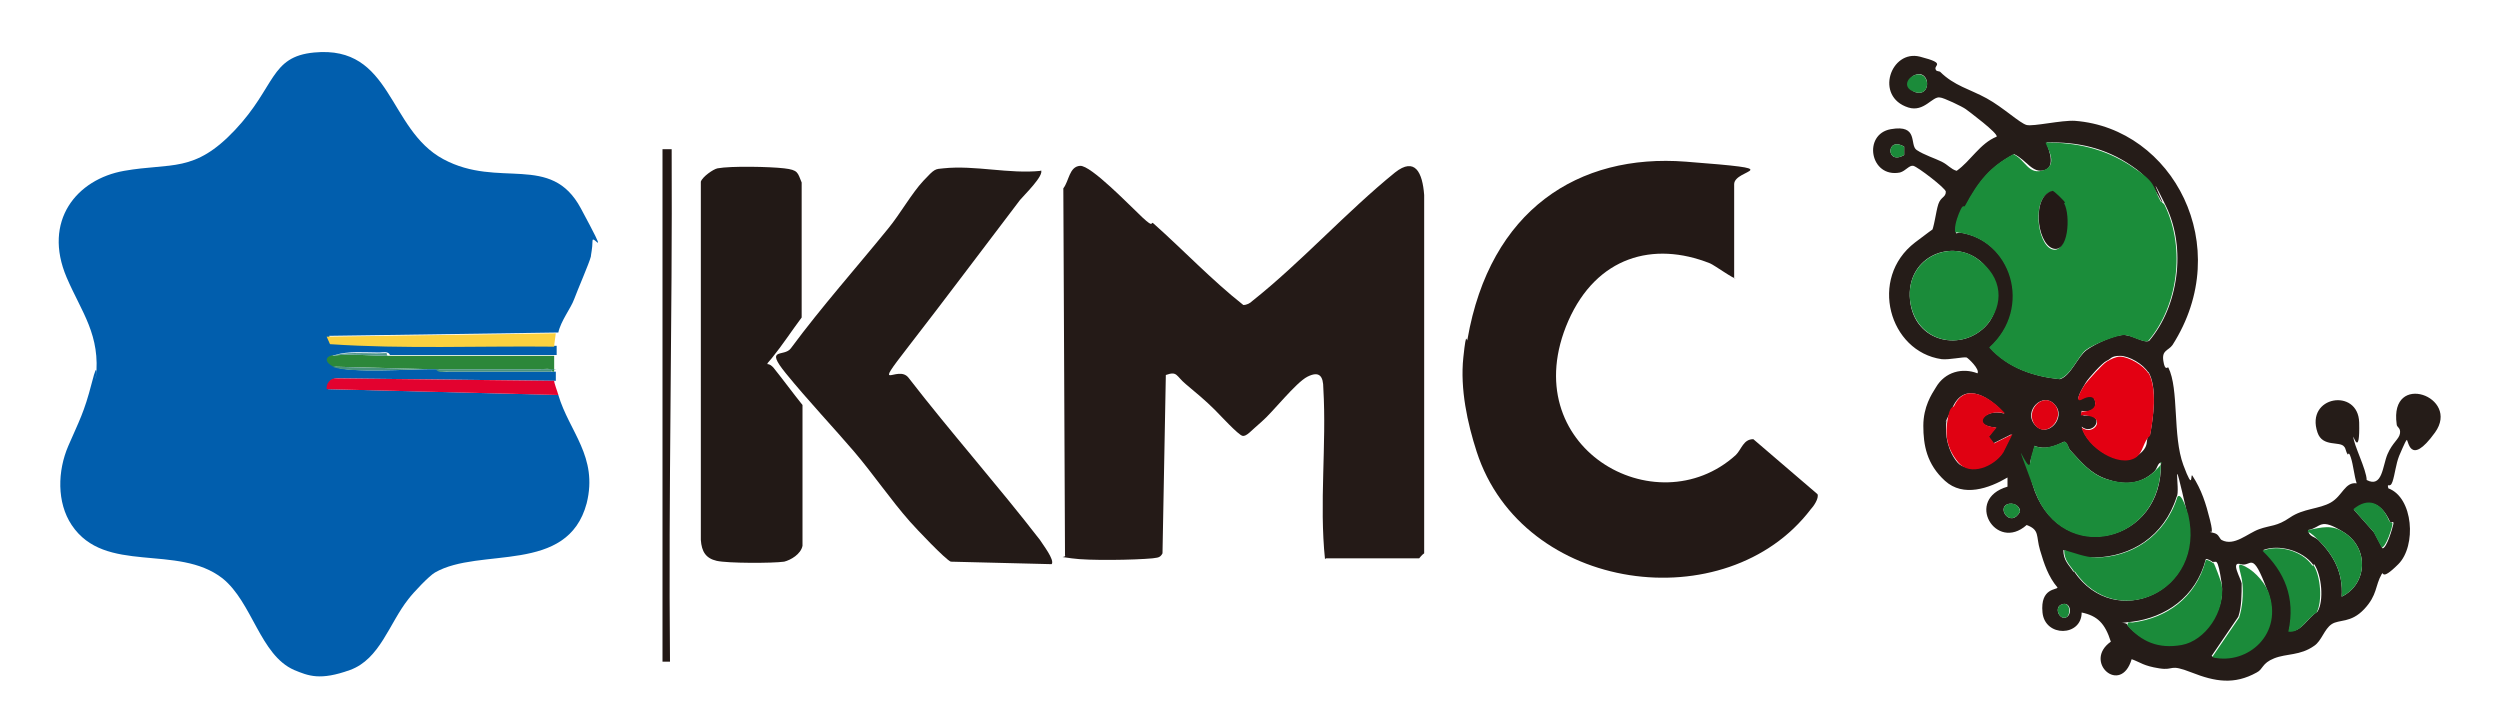 <?xml version="1.0" encoding="UTF-8"?>
<svg id="_レイヤー_1" data-name="レイヤー_1" xmlns="http://www.w3.org/2000/svg" version="1.1" viewBox="0 0 300 85">
  <!-- Generator: Adobe Illustrator 29.6.1, SVG Export Plug-In . SVG Version: 2.1.1 Build 9)  -->
  <defs>
    <style>
      .st0 {
        fill: #231916;
      }

      .st1 {
        fill: #48403d;
      }

      .st1, .st2, .st3, .st4, .st5, .st6 {
        display: none;
      }

      .st7 {
        fill: #1b8c3a;
      }

      .st2 {
        fill: #443b39;
      }

      .st8 {
        fill: #241a17;
      }

      .st3, .st9 {
        fill: #50968f;
      }

      .st10 {
        fill: #1b8b3a;
      }

      .st11 {
        fill: #251c18;
      }

      .st12 {
        fill: #fbd13f;
      }

      .st13 {
        fill: #e30012;
      }

      .st14 {
        fill: #221916;
      }

      .st15 {
        fill: #48927c;
      }

      .st16 {
        fill: #2c873a;
      }

      .st4 {
        fill: #423937;
      }

      .st5 {
        fill: #534b49;
      }

      .st17 {
        fill: #231a17;
      }

      .st18 {
        fill: #221815;
      }

      .st19 {
        fill: #e3022f;
      }

      .st6 {
        fill: #4c4442;
      }

      .st20 {
        fill: #015ead;
      }

      .st21 {
        fill: #1b8d3a;
      }

      .st22 {
        fill: #e00112;
      }
    </style>
  </defs>
  <path class="st20" d="M67,47.4c1.3,4.4,4.8,7.4,3.4,13-2.3,8.6-12.8,5.2-18.2,8.3-.7.4-2.6,2.4-3.2,3.2-2.3,2.9-3.4,7.2-7,8.5s-5,.7-6.7,0c-4.1-1.8-5-8.1-8.6-11-5.4-4.2-14.1-.4-18.1-6.4-1.8-2.7-1.7-6.5-.4-9.5s1.9-4,2.8-7.5.4-.1.5-.6c.6-5.2-1.7-7.9-3.5-12.1-2.9-6.8,1.2-11.8,6.9-12.8s8.4.3,13.3-4.9,4.2-8.8,9.5-9.3c9.4-.9,8.8,9.2,15.5,12.8s12.9-.8,16.5,5.9,1.4,3,1.4,3.9-.2,1.7-.2,1.9c-.2.8-1.6,4-2,5.1s-1.6,2.6-1.9,4l-27.5.4.4.9c9,.6,18,.2,26.9.3,0,.4,0,.7,0,1.1h-.5c-6.2,0-12.4,0-18.6,0s-.6,0-.9,0c-.2-.5-.9-.3-1.3-.3-1.7,0-3.7-.2-5.3.3-1.1.2-1,.9,0,1.4,1.6.8,9.2.3,11.5.3s.6,0,.9,0c.2.5.9.3,1.3.3,4.2,0,8.4,0,12.6,0h.2c0,.4,0,.8,0,1.1l-26.3-.3c-.5,0-1.2.5-1,1.3l27.8.7Z"/>
  <path class="st8" d="M159,67.1c-.7-6.7.2-13.7-.2-20.5,0-1.5-.5-2.1-1.9-1.4s-4.2,4.3-5.5,5.4-1.8,1.8-2.3,1.7-2.7-2.5-3.3-3.1c-1.1-1.1-2.3-2.1-3.5-3.1s-1-1.6-2.4-1.1l-.4,21.4c-.3.6-.7.5-1.2.6-2.1.2-7.7.3-9.7,0s-.6,0-.8-.4l-.2-44c.7-.9.7-2.6,2-2.7s6,4.8,7.5,6.2.9.4,1.3.7c3.6,3.2,7,6.8,10.8,9.8.4,0,.8-.2,1.1-.5,5.8-4.6,11.3-10.7,17.1-15.4,2.4-1.9,3.3,0,3.5,2.7v43c-.2.1-.6.6-.6.6h-11.2Z"/>
  <path class="st11" d="M232.8,8.6c1.7,1.7,3.6,2.1,5.6,3.2s4,3,4.8,3.2,4.2-.6,5.8-.5c11.7.9,19.3,15,11.7,26.9-.5.7-1.3.6-1.1,1.9s.5.7.6.8c1.3,2.6.5,8.2,1.8,11.7s.8.8,1.1,1.3c1.1,1.7,1.6,3.3,2.1,5.3s0,1.3,0,1.4.5.1.8.3.4.6.6.7c1.5.8,3.1-.8,4.5-1.3s2.1-.3,3.7-1.4,3.5-1,4.9-1.8,1.7-2.5,3.1-2.3c-.3-.9-.4-2.2-.7-3.1s-.3-.2-.4-.4c-.2-.3-.2-.7-.4-.9-.5-.7-2.6.1-3.2-1.7-1.5-4.4,4.9-5.4,5-1.2s-.7,1.6-.7,1.7c0,.9,1.6,4,1.6,5.2,1.9,1,1.9-1.7,2.5-3.1s1.4-1.8,1.5-2.5-.4-.7-.4-1.1c-.9-6.4,7.7-3.3,4.6,1s-3.2.7-3.4.9-.8,1.7-.9,1.9c-.4,1-.5,2.2-.8,3.1s-.7,0-.5.8c3,1.1,3.4,6.9,1.2,9.1s-1.7.7-2,1.2c-.8,1.4-.5,2.5-2.1,4.2s-3,1.2-3.9,1.8-1.2,2-2.1,2.6c-1.7,1.2-3.3.9-4.8,1.5s-1.3,1.3-2.1,1.7c-2.7,1.5-5,1.1-7.8,0s-2-.2-3.9-.5-2.2-.7-3.3-1.1c-1.3,4.4-5.9.3-2.5-2.1-.7-2.2-1.6-3.1-3.5-3.5,0,2.9-4.4,3-4.7,0s1.8-2.7,1.8-3c-1.1-1.3-1.6-2.8-2.1-4.5s0-2.4-1.6-3c-3.7,3.3-7.5-3.1-2.3-4.6v-1.1c-2.2,1.3-5.3,2.4-7.5.4s-2.6-4.3-2.6-6.6,1-3.8,1.5-4.6c1.1-1.9,3.2-2.4,5-1.7.3-.5-1.1-1.8-1.3-1.9-.4-.1-2.1.3-3,.2-6.3-.9-8.8-9.7-3.2-14s1.5-.5,1.9-1.1.6-2.6.9-3.5.9-.8.9-1.5c0-.4-3.4-3-3.9-3.1s-.9.6-1.6.8c-3.6.7-4.5-4.6-1.1-5.2s2.2,1.9,3.1,2.5,2.2,1,3,1.4,1.1.9,1.8,1.1c1.7-1.2,2.8-3.3,4.8-4.1.2-.4-3.3-3-3.7-3.3s-2.7-1.4-3.1-1.4c-.9-.2-1.9,1.8-3.8,1.2-4.1-1.3-2.1-7,1.4-6.1s1.3,1,2,1.7ZM229.8,9c-.9.3-.9,1.9.2,2.1,1.8.4,1.6-2.8-.2-2.1ZM259.4,24.2c-1.1-2-1.8-3.1-3.6-4.3-3.2-2.2-6.6-2.9-10.2-2.8-.1.1,1.3,2.8-.2,3.3s-2.2-1.2-3.7-1.9c-2.8,1.5-4.2,3.2-5.8,6.2s-.4.2-.5.4c-.3.6-.7,1.7-.7,2.4s0,.5.4.4c6.3.8,9,9,3.7,13.8,2.2,2.5,5.4,3.5,8.4,3.8,1.3-.4,2.1-2.7,3.2-3.5s3.5-1.9,4.6-1.8,2.3,1,2.9.7c3.5-4.1,4.5-11.1,2-16.2s-.4-.4-.4-.5ZM228.5,17.6c-2.2-1.3-2.2,2.3,0,1v-1ZM238.5,38.9c2-2.4,1.1-6.3-1.3-7.9-3.4-2.3-8.5,0-8,5,.5,5.2,6.4,6.3,9.3,2.9ZM257.8,44.7c-.6-1-2.3-2-3.4-2s-1.1.4-1.6.6-2.2,2.1-2.5,2.6-1.4,2.3-.6,2,1.4-1.2,1.7.2-1,1.3-1.6,1.2c-.2.9.7.4,1.2.6,1.4.5,0,2.3-1.2,1.3.6,2.4,4.5,4.9,6.5,3.6s.9-2.1,1.7-2.6c.4-2.1.9-5.7-.2-7.6ZM240.5,49.6c-1.6-1.8-4.6-3.9-6.1-.9s-.7,1.6-.8,1.7c-.3,1.8.2,3.8,1.3,5.1s4.3.5,5.4-1.2l1.1-2.2-2.2,1.1-.6-.8.9-1.1c-3.1-.2-1.3-2.3.9-1.7ZM246.6,48.6c-1.4-1.7-3.9.7-2.4,2.4s3.8-.9,2.4-2.4ZM248.4,54c-.2-.2-.3-.9-.7-1-1.2.6-2.3,1-3.6.5,0,.7-.4,1.4-.5,2.1-.1,1.4.2,2.2.6,3.4,3.4,8.8,15.4,6.2,15.1-3.5-.4.1-.4.7-.8,1.1-1.7,1.6-3.7,1.6-5.7.9s-3-2-4.4-3.5ZM248.9,68.6c4.9,7.2,15.7,2.4,13.6-6.8s-.8-2.8-1.3-2.2c-1.5,4.8-5.5,7.2-9.8,7.3s-2.6-.6-3.8-.9c0,1.3.7,1.8,1.2,2.6ZM240.9,60.5c-1.3.5.4,2.9,1.5.9,0-.8-.9-1.1-1.5-.9ZM286.8,62.6c-1-2.2-2.5-2.9-4.3-1.4l2.4,2.7,1,1.9c.5,0,1.2-2.4,1.3-2.9s-.3-.1-.3-.2ZM281,71.6c3.1-1.5,3.3-5.8.3-7.7s-2.7-.6-4.3-.3c0,.8.8.8,1.2,1.2,1.8,1.8,3,3.9,2.8,6.8ZM277.6,67.8c-1.3-1.8-4.2-2.5-6-1.8,2.6,2.5,4,5.6,3.1,9.7,1.5.2,2.2-1.6,3.4-2.3.8-1.3.5-4.4-.4-5.7ZM265.6,67.5c-.2-.2-.8-.5-.9-.4-1.2,4.6-4.9,7-8.8,7.5s-.7-.2-.6.4c1.7,2,4.1,2.7,6.5,2.3s5.3-3.9,4.8-7.3-.7-2.4-1-2.6ZM265.5,78.8c4,.9,8.5-2.8,6.6-7.9s-1.9-2.8-3.2-3.2,0,1.7.1,2.3c0,1.3,0,2.8-.4,4l-3.2,4.7ZM247.5,72.5c-1.1.3-.4,1.9.4,1.6s.6-1.9-.4-1.6Z"/>
  <path class="st0" d="M208.3,33.4c-.1.2-2.6-1.6-3.1-1.8-6.8-2.7-13.6-.8-17,6.9-6.6,15.1,10.5,24.8,20.1,16.1.7-.7.9-1.9,2.1-1.9l7.7,6.6c.2.5-.5,1.5-.8,1.8-10.1,13.3-34.6,10.1-40.1-6.9-1.1-3.4-2-7.5-1.6-11.3s.4-1.5.5-2.2c2.7-15.5,13.3-22.3,26.2-21.3s5.8.8,5.8,2.7v11.3Z"/>
  <path class="st17" d="M124.9,20.4c.5.6-2.1,3.1-2.5,3.6-4.5,5.9-8.9,11.8-13.4,17.6s-1.3,2.1,0,3.7c5.1,6.6,10.7,12.9,15.8,19.5.3.5,1.8,2.4,1.4,2.9l-12.1-.3c-.6-.2-4.2-4-4.9-4.8-2.3-2.6-4.4-5.7-6.7-8.4s-5.6-6.2-8.2-9.4-.2-1.9.6-3c3.7-5,7.8-9.6,11.7-14.4,1.4-1.7,2.8-4.2,4.2-5.7s1.4-1.4,2.4-1.5c3.8-.4,7.9.7,11.7.3Z"/>
  <path class="st14" d="M92.1,43.2v.5c.3,0,.5.2.7.4,1.2,1.5,2.3,3,3.5,4.5v16.9c-.2,1-1.4,1.7-2.2,1.9-1.4.2-6.8.2-8.1-.1s-1.8-1.1-1.9-2.5V21.8c.2-.6,1.5-1.5,2-1.6,1.6-.3,6.3-.2,8,0s1.6.5,2.1,1.7v16.2c-1.2,1.6-2.3,3.3-3.6,4.9s-.4.3-.6.3Z"/>
  <path class="st18" d="M79.4,17.9h1.2c.1,20.5-.4,41-.2,61.5h-.9V17.9Z"/>
  <path class="st12" d="M66.7,39.9c0,.2-.2,1.4-.2,1.7-9-.1-18,.3-26.9-.3l-.4-.9,27.5-.4Z"/>
  <path class="st19" d="M66.5,45.7c0,.3.4,1.3.5,1.7l-27.8-.7c-.1-.7.5-1.3,1-1.3l26.3.3Z"/>
  <path class="st16" d="M39.9,42.7c1.8-.3,4.7,0,6.6,0s.6,0,.9,0h19.1c0,.6,0,1.3,0,1.9h-.2c-.2-.5-.9-.3-1.3-.3-4.2,0-8.4,0-12.6,0s-.6,0-.9,0l-11.5-.3c-1-.5-1.1-1.2,0-1.4Z"/>
  <path class="st6" d="M45.5,115.7v5.2l3.1.2c.2.9-.7.5-1.1.6-1,0-2,0-2.9,0,.2-1.7.1-3.7.3-5.4s0-.6.6-.5Z"/>
  <path class="st1" d="M54.8,121.2v-.4l3-.3c.4-1.4.1-2.8-.2-4.1s0-.5,0-.7c.4,0,.7,0,.9.6v4.6c-1,1.3-2.6.7-3.7.4Z"/>
  <path class="st4" d="M61,120.8c.9.2,2.7.1,2-1.5-.6,0-1.2.4-1-.7l2.5.2-.4,2.3c-1,.4-2,.6-3,.5v-.7Z"/>
  <path class="st2" d="M21.4,115.7c1.1-.3.5,1.5.6,2.2h1.2s0,1.1,0,1.1h-1.2c-.3.3.6,3-.6,2.6v-5.9Z"/>
  <path class="st2" d="M96.2,117.9c.1-1.1-.2-2,1.2-1.9v5.6h-.6s0-4.1,0-4.1c0-.1-.4.3-.6.4Z"/>
  <path class="st5" d="M99.3,119c.1,0,.2,0,.3,0,.5.1,1.4.9,2.2.7,0,0,0,.3,0,.4h-2.3s-.5,1.4-.5,1.4h-1.2c0,0,1-2.4,1-2.4h.5Z"/>
  <path class="st5" d="M149.7,121.2h1.8c0,0,.4-1.5.4-1.5l.9.2-.6,1.9c-.4.3-1.9.3-2.5.2,0-.2,0-.6,0-.7Z"/>
  <polygon class="st1" points="39 117.9 39 118.6 37.8 118.2 37.8 117.9 39 117.9"/>
  <rect class="st2" x="23.3" y="119.4" width=".6" height=".4"/>
  <path class="st3" d="M-3.6,75.3h-24.4c8.1,0,16.3,0,24.4,0Z"/>
  <path class="st15" d="M66.2,44.6c-4.2,0-8.4,0-12.6,0-.4,0-1,.2-1.3-.3,4.2,0,8.4,0,12.6,0s1-.2,1.3.3Z"/>
  <path class="st15" d="M51.4,44.3c-2.3,0-9.9.5-11.5-.3l11.5.3Z"/>
  <path class="st9" d="M46.5,42.7c-1.9,0-4.8-.3-6.6,0,1.6-.5,3.6-.3,5.3-.3s1-.2,1.3.3Z"/>
  <path class="st21" d="M259.4,24.2c0,.1.3.2.4.5,2.5,5.2,1.5,12.1-2,16.2-.6.3-2.1-.7-2.9-.7s-3.7,1.1-4.6,1.8-1.8,3.1-3.2,3.5c-3-.3-6.2-1.3-8.4-3.8,5.3-4.8,2.6-13-3.7-13.8-.4,0-.4,0-.4-.4,0-.7.4-1.8.7-2.4s.4-.2.5-.4c1.6-3,3-4.7,5.8-6.2,1.5.7,1.8,2.6,3.7,1.9s0-3.2.2-3.3c3.6,0,7,.7,10.2,2.8s2.5,2.3,3.6,4.3ZM247.7,24.4c-.1-.2-1.3-1.4-1.5-1.4-2.4.6-1.8,6.2,0,6.9s2.2-3.9,1.4-5.4Z"/>
  <path class="st7" d="M248.4,54c1.4,1.5,2.5,2.9,4.4,3.5s4,.7,5.7-.9.4-1,.8-1.1c.2,9.8-11.8,12.4-15.1,3.5s-.8-2-.6-3.4.4-1.4.5-2.1c1.3.5,2.4,0,3.6-.5.4,0,.5.7.7,1Z"/>
  <path class="st7" d="M238.5,38.9c-2.9,3.4-8.7,2.3-9.3-2.9-.5-5,4.7-7.3,8-5s3.2,5.6,1.3,7.9Z"/>
  <path class="st13" d="M257.8,44.7c1.1,1.9.6,5.5.2,7.6-.8.6-.8,2-1.7,2.6-2,1.3-5.9-1.2-6.5-3.6,1.3,1,2.7-.8,1.2-1.3s-1.4.3-1.2-.6c.6,0,1.8-.2,1.6-1.2s-1.3-.4-1.7-.2c-.9.3.4-1.8.6-2,.4-.5,2-2.3,2.5-2.6s1.1-.6,1.6-.6c1,0,2.8,1,3.4,2Z"/>
  <path class="st10" d="M265.6,67.5c.2.3.9,2.2,1,2.6.5,3.3-2,6.8-4.8,7.3s-4.8-.4-6.5-2.3c0-.6.2-.4.6-.4,4-.5,7.6-2.9,8.8-7.5.1-.1.7.2.9.4Z"/>
  <path class="st22" d="M240.5,49.6c-2.2-.6-4,1.5-.9,1.7l-.9,1.1.6.8,2.2-1.1-1.1,2.2c-1.1,1.7-4,2.9-5.4,1.2s-1.6-3.3-1.3-5.1.6-1.4.8-1.7c1.4-3,4.5-.9,6.1.9Z"/>
  <path class="st10" d="M265.5,78.8l3.2-4.7c.4-1.3.5-2.7.4-4s-.8-2.6-.1-2.3c1.2.4,2.6,1.8,3.2,3.2,1.9,5.1-2.5,8.8-6.6,7.9Z"/>
  <path class="st10" d="M277.6,67.8c.9,1.3,1.1,4.4.4,5.7-1.2.7-1.9,2.5-3.4,2.3.9-4.1-.5-7.2-3.1-9.7,1.9-.8,4.8,0,6,1.8Z"/>
  <path class="st10" d="M281,71.6c.2-2.9-1-5-2.8-6.8s-1.3-.4-1.2-1.2c1.6-.3,2.8-.7,4.3.3,3,1.9,2.8,6.2-.3,7.7Z"/>
  <path class="st10" d="M286.8,62.6c0,.1.3.1.3.2,0,.5-.8,2.9-1.3,2.9l-1-1.9-2.4-2.7c1.8-1.5,3.4-.8,4.3,1.4Z"/>
  <path class="st22" d="M246.6,48.6c1.3,1.6-1.1,4.1-2.4,2.4s1-4.1,2.4-2.4Z"/>
  <path class="st10" d="M229.8,9c1.8-.6,2,2.5.2,2.1s-1.2-1.8-.2-2.1Z"/>
  <path class="st10" d="M240.9,60.5c.6-.2,1.4,0,1.5.9-1.1,2-2.8-.4-1.5-.9Z"/>
  <path class="st10" d="M228.5,17.6v1c-2.2,1.3-2.2-2.3,0-1Z"/>
  <path class="st10" d="M247.5,72.5c1-.3,1,1.4.4,1.6-.8.3-1.5-1.3-.4-1.6Z"/>
  <path class="st10" d="M248.9,68.6c-.5-.8-1.2-1.3-1.2-2.6,1.1.3,2.6.9,3.8.9,4.2,0,8.3-2.5,9.8-7.3.5-.6,1.2,1.9,1.3,2.2,2.1,9.2-8.7,14-13.6,6.8Z"/>
  <path class="st0" d="M247.7,24.4c.8,1.5.5,6.1-1.4,5.4s-2.5-6.3,0-6.9c.2,0,1.4,1.2,1.5,1.4Z"/>
</svg>